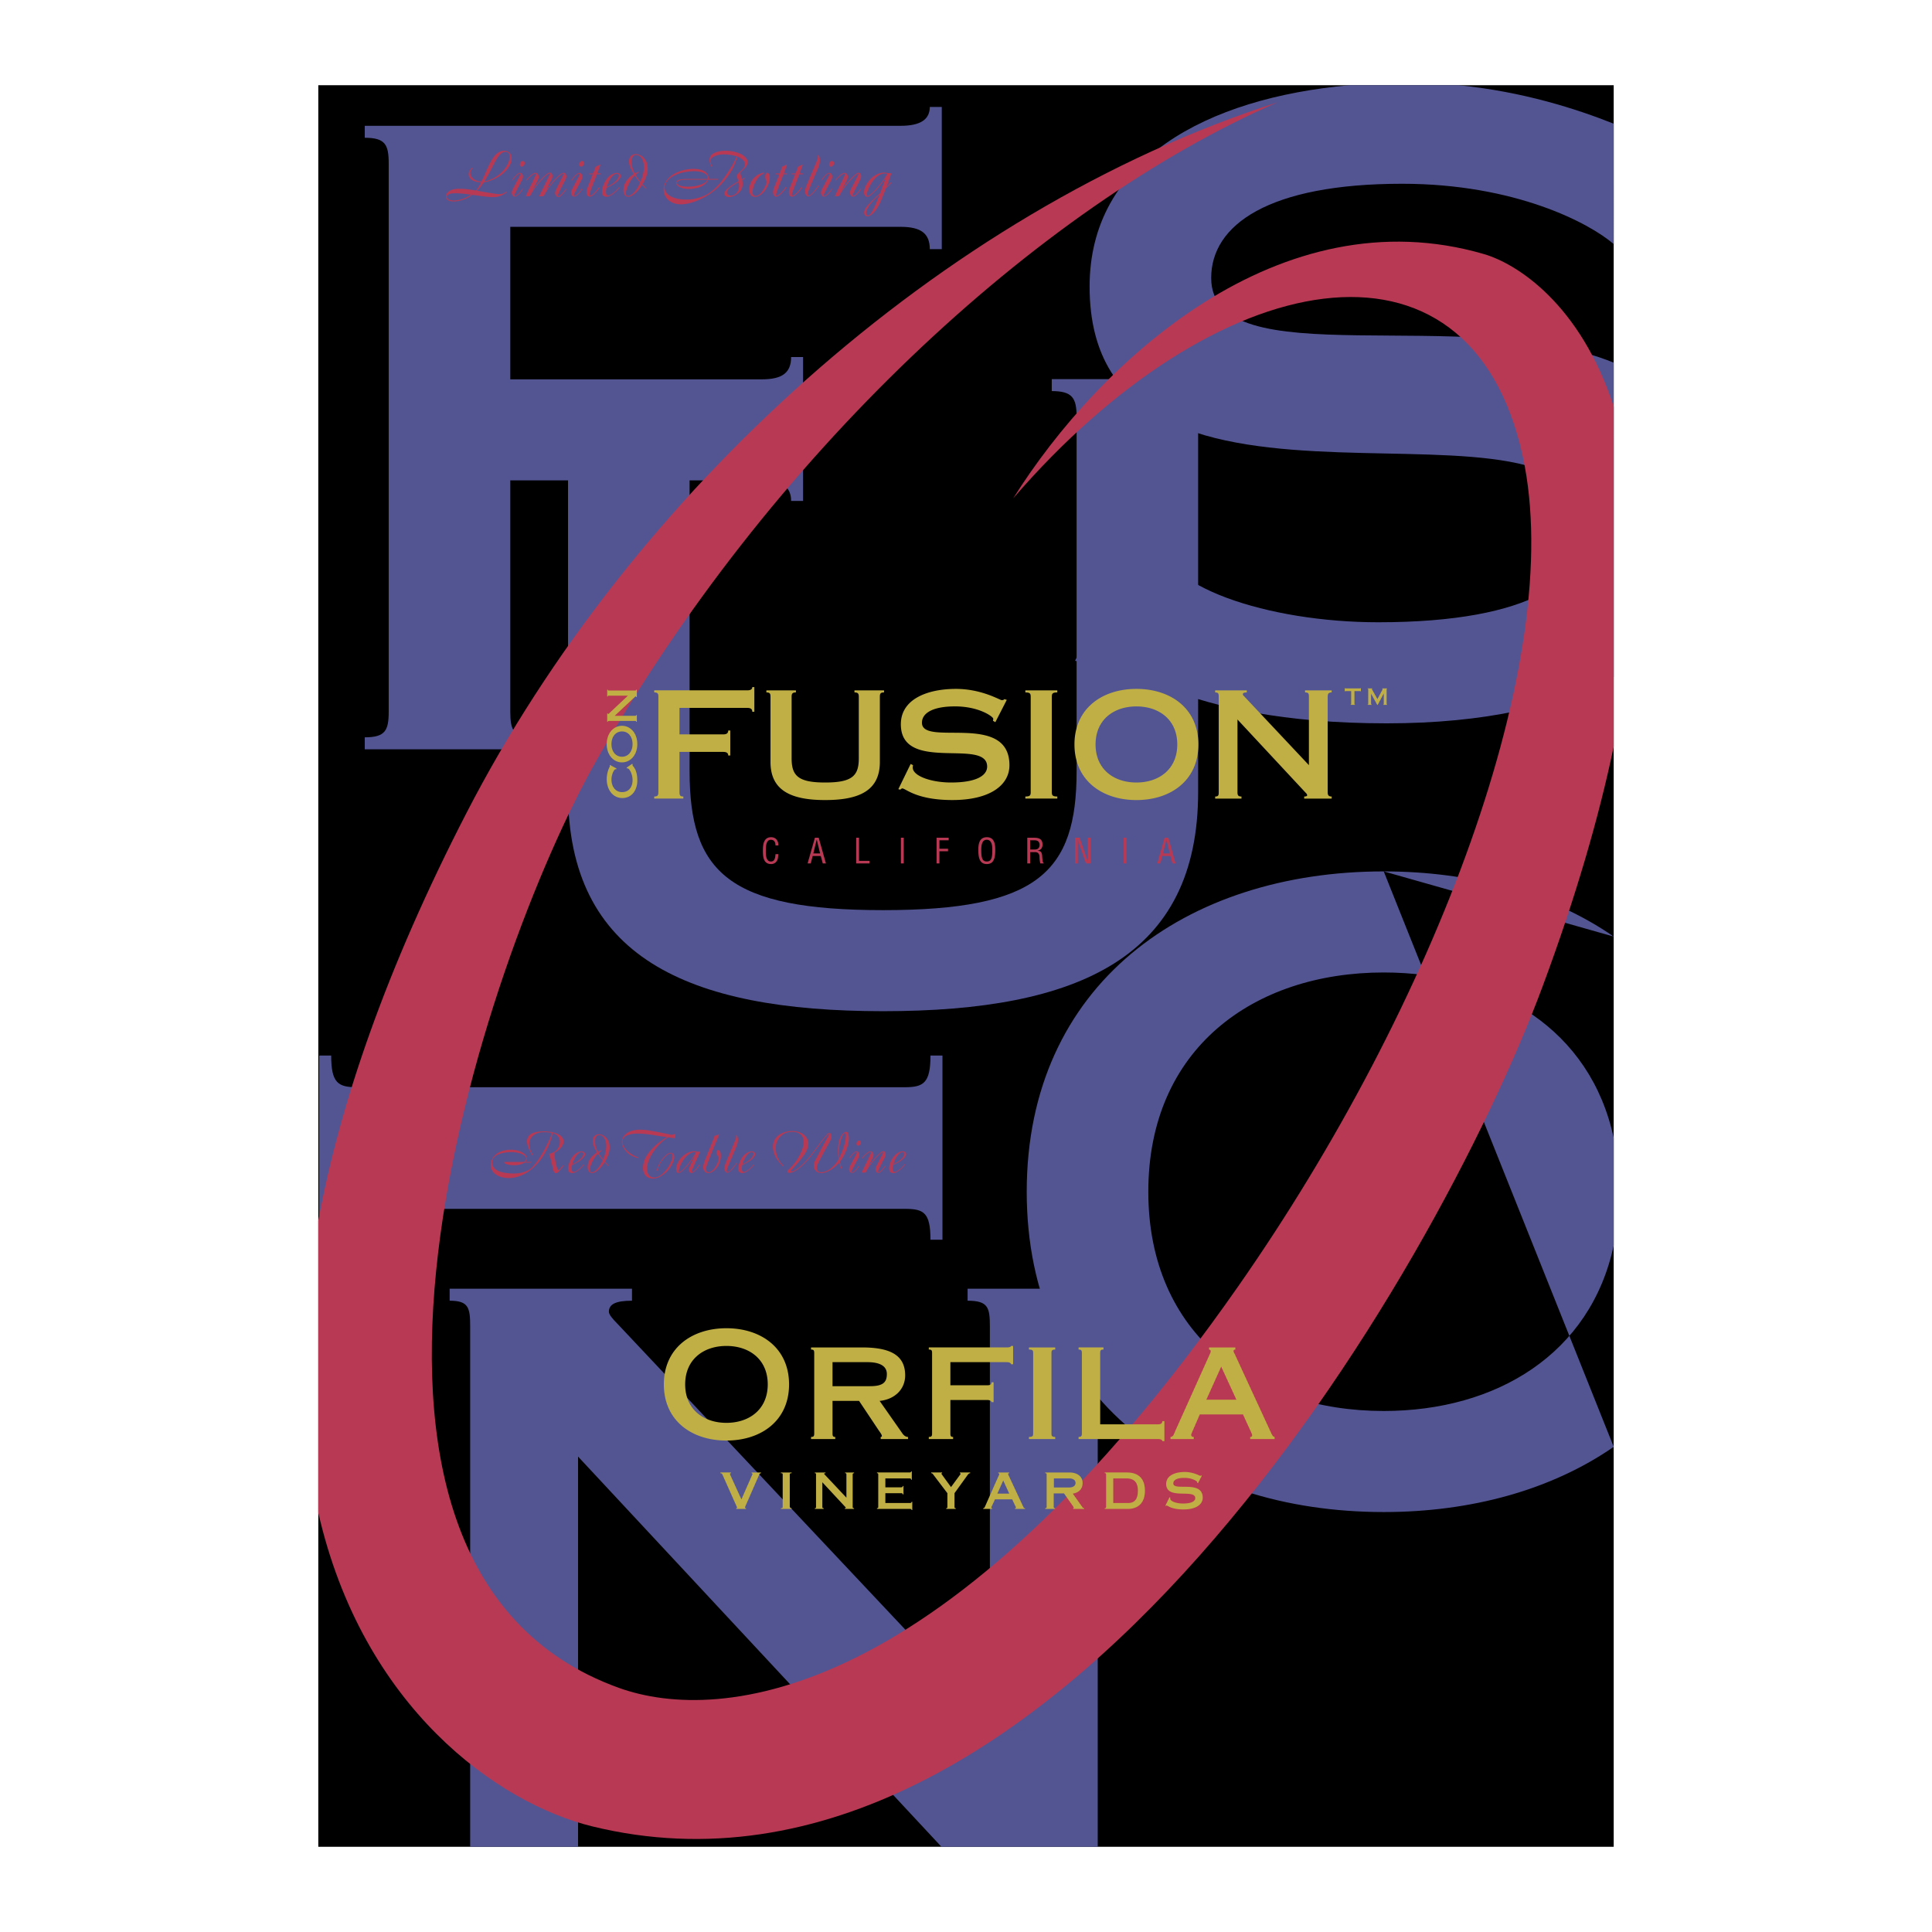 <svg xmlns="http://www.w3.org/2000/svg" width="2500" height="2500" viewBox="0 0 192.756 192.756"><g fill-rule="evenodd" clip-rule="evenodd"><path fill="#fff" d="M0 0h192.756v192.756H0V0z"/><path d="M31.756 8.504H161v175.748H31.756V8.504z"/><path d="M36.391 13.746c2.049 0 2.39.685 2.39 2.566V71c0 1.879-.341 2.563-2.39 2.563v1.197h16.742v-1.197c-1.881 0-2.222-.684-2.222-2.563V47.927h25.112c2.052 0 2.907.686 2.907 2.05h1.193V35.623H78.93c0 1.54-.855 2.223-2.907 2.223H50.911V22.632H89.86c2.053 0 2.905.686 2.905 2.225h1.196V10.671h-1.196c0 1.194-.853 1.881-2.905 1.881H36.391v1.194z" fill="#535593"/><path d="M68.799 41.582c0-1.879-12.127-1.879-12.127 0v37.43c0 16.406 11.789 21.875 31.433 21.875 19.647 0 31.433-5.47 31.433-21.875v-37.43c0-1.879.34-2.563 2.391-2.563v-1.194h-16.996v1.194c2.049 0 2.479.684 2.479 2.563v35.381c0 10.083-3.93 13.842-19.306 13.842-15.375 0-19.305-3.76-19.305-13.842V41.582h-.002z" fill="#535593"/><path d="M161 12.342c-3.713-1.475-9.039-3.198-15.471-3.838h-10.924c-14.141 1.277-25.895 7.424-25.895 20.083 0 28.369 49.631 7.607 49.631 24.354 0 4.7-5.297 9.142-20.844 9.142-10.934 0-21.951-3.589-21.951-8.63 0-.686.17-1.026.17-1.367l-1.365-.683-7.092 14.525 1.111.259c.43-.259.682-.686 1.197-.686 1.963 0 7.941 6.667 28.785 6.667 9.703 0 17.25-1.719 22.646-4.616v-31.37c-14.695-5.983-40.158 1.521-40.158-8.45 0-5.298 5.723-9.398 19.047-9.398 11.303 0 18.719 3.94 21.111 6.019V12.342H161zM35.606 108.473c-1.881 0-2.564-.426-2.564-3.162h-1.196v18.375h1.196c0-2.734.683-3.078 2.564-3.078h54.666c1.876 0 2.561.344 2.561 3.078h1.196v-18.375h-1.196c0 2.736-.685 3.162-2.561 3.162H35.606zM138.055 86.94c-19.73 0-35.619 11.279-35.619 31.96 0 20.678 15.889 31.957 35.619 31.957 8.758 0 16.754-2.225 22.945-6.506L138.055 86.94zM161 93.442c-6.191-4.28-14.188-6.502-22.945-6.502L161 93.442zm-22.945 3.581c11.254 0 20.643 5.711 22.945 16.527v10.693c-2.303 10.816-11.691 16.531-22.945 16.531-12.982 0-23.488-7.605-23.488-21.875-.001-14.272 10.505-21.876 23.488-21.876z" fill="#535593"/><path d="M109.521 132.336c0-1.881.598-2.564 2.307-2.564v-1.195h-15.29v1.195c2.048 0 2.222.684 2.222 2.564v39.221l-37.074-39.395c-.595-.594-.938-1.023-.938-1.281 0-.768.686-1.109 2.305-1.109v-1.195H44.861v1.195c1.879 0 2.049.684 2.049 2.564v51.916h10.763v-38.93l36.253 38.93h15.595v-51.916z" fill="#535593"/><path d="M127.461 10.205C93.778 21.032 62.893 49.408 46.574 81.043c-8.051 15.609-12.673 29.13-14.818 40.767v29.104c4.435 19.428 17.885 28.996 27.354 31.309 45.667 11.156 84.149-55.135 94.796-83.809 3.342-8.995 5.629-16.931 7.094-23.93V40.566c-3.318-10.238-9.662-14.257-12.938-15.214-20.328-5.938-38.32 10.584-46.977 24.369 20.104-23.313 45.572-28.415 50.844-4.178 4.396 20.193-8.811 54.786-28.422 82.834-28.992 41.467-51.661 43.654-61.757 40.023-33.842-12.18-13.521-72.629-2.267-92.477 17.187-30.308 43.892-55.209 67.978-65.718z" fill="#b83953"/><path d="M72.477 132.518c-3.457 0-6.243 1.977-6.243 5.602 0 3.627 2.787 5.604 6.243 5.604 3.461 0 6.248-1.977 6.248-5.604-.001-3.626-2.787-5.602-6.248-5.602zm0 1.767c2.279 0 4.121 1.334 4.121 3.834s-1.841 3.838-4.121 3.838c-2.275 0-4.117-1.338-4.117-3.838s1.842-3.834 4.117-3.834zM83.061 135.902h3.474c1.256 0 1.946.391 1.946 1.184 0 .795-.344 1.213-1.663 1.213h-3.757v-2.397zm2.65 3.866l1.857 2.785c.165.258.418.559.418.721 0 .074-.073.09-.12.09v.211h2.727v-.211c-.224 0-.419-.146-.555-.344l-2.277-3.252c1.512-.148 2.548-1.17 2.548-2.547 0-2.068-1.575-2.787-4.299-2.787h-5.091v.213c.271 0 .316.086.316.357v8.002c0 .268-.045.357-.316.357v.211h2.413v-.211c-.226 0-.271-.09-.271-.357v-3.238h2.65zM94.82 138.209v-2.307h5.618c.311 0 .434.119.434.211h.207v-1.828h-.207c0 .074-.123.148-.434.148h-7.773v.213c.286 0 .329.086.329.357v8.002c0 .268-.043.357-.329.357v.211h2.426v-.211c-.226 0-.271-.09-.271-.357v-3.326h3.686c.297 0 .416.121.416.211h.211v-1.979h-.211c0 .223-.119.297-.416.297H94.82v.001zM104.904 135.004c0-.271.062-.357.377-.357v-.213h-2.621v.213c.375 0 .418.086.418.357v8.002c0 .268-.043.357-.418.357v.211h2.621v-.211c-.314 0-.377-.09-.377-.357v-8.002zM107.611 143.574h7.934c.301 0 .42.104.42.209h.209v-1.994h-.209c0 .195-.119.316-.42.316h-5.779v-7.102c0-.271.045-.357.328-.357v-.213h-2.482v.213c.266 0 .328.086.328.357v8.002c0 .268-.062.357-.328.357v.212h-.001zM119.102 143.574v-.211c-.166 0-.254-.061-.254-.209 0-.107.088-.24.855-2.037h4.311c.838 1.855.91 1.93.91 2.1 0 .102-.072.146-.189.146v.211h2.438v-.211c-.135 0-.238-.146-.373-.449l-3.594-7.789c-.059-.137-.137-.227-.137-.332 0-.088.092-.146.182-.146v-.213h-2.623v.213c.092 0 .168.086.168.146 0 .121-.062.227-.104.332l-3.387 7.533c-.195.436-.225.689-.523.705v.211h2.32zm4.253-3.928h-2.996l1.482-3.295 1.514 3.295zM74.985 146.908v.072c.05 0 .09.033.09.072 0 .061-.04.121-.076.199l-1.028 2.342-1.054-2.314c-.055-.125-.088-.191-.088-.227 0-.045.043-.072.093-.072v-.072h-1.048v.072c.135.023.16.037.226.188l1.382 3.104c.021.047.05.088.05.143 0 .041-.01.051-.08.059v.072h.978v-.072c-.065 0-.1-.023-.1-.072 0-.057.02-.082.04-.129l1.354-3.098c.058-.131.088-.188.198-.193v-.072h-.937v-.002zM78.796 147.129c0-.111.028-.148.186-.148v-.072h-1.073v.072c.163 0 .181.037.181.148v3.195c0 .111-.018.148-.181.148v.072h1.073v-.072c-.158 0-.186-.037-.186-.148v-3.195zM85.075 147.129c0-.111.034-.148.135-.148v-.072h-.893v.072c.12 0 .13.037.13.148v2.293l-2.167-2.303c-.033-.033-.055-.059-.055-.076 0-.045.04-.062.135-.062v-.072h-1.064v.072c.111 0 .12.037.12.148v3.195c0 .111-.009.148-.12.148v.072h.883v-.072c-.108 0-.133-.037-.133-.148v-2.439l2.245 2.416c.065.068.095.092.095.135 0 .029-.049.037-.1.037v.072h.922v-.072c-.101 0-.135-.037-.135-.148v-3.196h.002zM87.496 150.545h3.28c.121 0 .17.037.17.109h.073v-.82h-.073c0 .082-.049.121-.17.121h-2.443v-.98h1.565c.121 0 .171.043.171.123h.07v-.84h-.07c0 .09-.05.131-.171.131h-1.565v-.889h2.401c.12 0 .167.037.167.129h.07v-.828h-.07c0 .068-.047.107-.167.107h-3.238v.072c.107 0 .127.037.127.148v3.195c0 .111-.02.148-.127.148v.074zM92.905 146.908v.072c.118 0 .17.086.243.186l1.373 1.809v1.35c0 .111-.018.148-.118.148v.072h.953v-.072c-.101 0-.125-.037-.125-.148v-1.35l1.304-1.809c.07-.1.156-.18.261-.186v-.072H95.77v.072c.035.006.071.033.071.062 0 .018-.021.045-.041.076l-.917 1.248-.89-1.223c-.038-.057-.067-.084-.067-.121 0-.025.029-.043.064-.043v-.072h-1.085v.001zM99.506 149.018l.588-1.307.6 1.307h-1.188zm-.524 1.527v-.072c-.045-.004-.074-.029-.074-.072 0-.066.074-.166.363-.814h1.713c.334.715.379.783.379.838 0 .025-.025.049-.09.049v.072h.996v-.072c-.105 0-.127-.033-.197-.188l-1.449-3.102a.308.308 0 0 1-.043-.131c0-.035.027-.062.105-.072v-.072h-1.088v.072c.062.01.105.033.105.09 0 .043-.033.098-.059.148l-1.359 3.066c-.07.158-.1.184-.189.188v.072h.887zM105.131 148.998h1.027l.916 1.303c.047.068.062.094.062.135 0 .02-.01.037-.068.037v.072h1.107v-.072c-.105 0-.145-.049-.213-.148l-.928-1.307c.615-.096.979-.471.979-1.064 0-.586-.457-1.045-1.326-1.045h-2.408v.072c.123 0 .145.037.145.148v3.195c0 .111-.021.148-.145.148v.072h.992v-.072c-.119 0-.141-.037-.141-.148v-1.326h.001zm.017-1.498h1.51c.357 0 .65.139.65.453s-.293.455-.65.455h-1.51v-.908zM110.359 150.324c0 .111-.02.148-.137.148v.072h2.314c1.027 0 1.695-.609 1.695-1.818 0-1.094-.537-1.818-1.803-1.818h-2.207v.072c.117 0 .137.037.137.148v3.196h.001zm.711-2.824h1.295c.662 0 1.16.258 1.16 1.227 0 .91-.371 1.229-.988 1.229h-1.467V147.5zM119.914 147.229l-.084-.025c-.012.016-.021.035-.09.035-.061 0-.666-.379-1.535-.379-.967 0-1.854.35-1.854 1.189 0 1.656 2.9.443 2.9 1.422 0 .277-.309.535-1.217.535-.641 0-1.285-.211-1.285-.506 0-.039.01-.059.01-.078l-.08-.041-.41.848.062.016c.023-.016.043-.037.07-.037.115 0 .463.389 1.684.389 1.275 0 1.912-.51 1.912-1.17 0-1.809-2.936-.609-2.936-1.43 0-.309.332-.549 1.109-.549.816 0 1.285.352 1.285.416a.394.394 0 0 1-.01.07l.08.043.389-.748zM135.191 70.283c-.043 0-.057-.015-.057-.062V68.95h.533c.053 0 .074.004.074.03h.037v-.326h-.037c0 .022-.021.03-.074.03h-1.391c-.055 0-.074-.007-.074-.03h-.037v.326h.037c0-.025.02-.03.074-.03h.531v1.271c0 .047-.006.062-.055.062v.038h.438v-.038h.001zM137.898 68.683v.04c.025.003.049.01.049.031 0 .017-.02.062-.049.109l-.471.884-.496-.884c-.02-.032-.051-.075-.051-.103 0-.027.016-.038.033-.038v-.04h-.465v.04c.051 0 .059.015.059.063v1.435c0 .047-.008.062-.059.062v.038h.412v-.038c-.062 0-.07-.015-.07-.062v-1.026h.006v-.005l-.014.005.623 1.126h.055l.592-1.126h.006v1.026c0 .047-.012.062-.051.062v.038h.385v-.038c-.041 0-.049-.015-.049-.062v-1.435c0-.048.008-.063.049-.063v-.04h-.494v.001z" fill="#c0af44"/><path d="M48.164 19.581c.385.045.741.087 1.029.087.281 0 .582-.029.996-.248.162-.083.388-.233.388-.271 0-.018-.024-.037-.045-.037-.018 0-.03.012-.042.025a1.04 1.04 0 0 1-.657.23c-.213 0-.306-.012-1.297-.173l-.95-.17c.301-.296.391-.402.688-.833.276-.045.526-.096 1.033-.321.15-.067.539-.286.765-.469.7-.557.976-1.171.976-1.598 0-.431-.269-.757-.74-.757-.906 0-1.345.988-1.971 2.425-.171.374-.188.419-.294.64-.183-.01-.564-.033-.865-.326a.777.777 0 0 1-.251-.542c0-.213.138-.352.163-.369.019-.018.051-.035.051-.062 0-.024-.02-.05-.045-.05-.064 0-.336.284-.336.615 0 .238.136.447.336.577.289.188.569.213.911.238-.1.205-.229.463-.519.82-.492-.088-.999-.176-1.61-.176-.557 0-.811.088-1.003.201-.369.219-.382.509-.382.577 0 .256.226.481.763.481.368 0 1.148-.105 1.861-.657l1.047.143zm.171-1.486c.325-.539.62-1.096.908-1.66.301-.59.669-1.285 1.176-1.285.239 0 .444.143.444.469 0 .221-.147.979-.918 1.668-.075.07-.431.381-.89.582-.143.063-.506.209-.72.226zm-1.342 1.33c-.418.281-.982.557-1.728.582-.532-.03-.687-.213-.692-.351.005-.168.148-.266.319-.318.172-.048.486-.056.586-.056.17 0 .331.013.514.025.474.043.565.048 1.001.118zM52.15 16.059c-.155.004-.281.2-.281.358 0 .118.08.208.181.208.158 0 .301-.153.301-.353 0-.168-.126-.213-.201-.213zm-1.051 1.899c-.007.013-.007.02-.007.025 0 .015.015.033.027.033.023 0 .047-.038.06-.058.376-.539.626-.64.672-.64.005 0 .068 0 .068.058 0 .09-.296.622-.339.695-.07.121-.16.313-.225.434-.224.419-.294.544-.294.732 0 .23.163.376.301.376.335 0 .808-.707.808-.75 0-.022-.015-.035-.025-.035-.033 0-.045.028-.05.04-.361.569-.663.677-.708.677-.025 0-.058-.024-.058-.064 0-.06.05-.168.083-.23.198-.394.412-.795.62-1.192.075-.134.146-.26.146-.438 0-.256-.167-.376-.29-.376-.283-.002-.704.564-.789.713zM52.873 19.581c.175-.339.449-.854 1.184-1.653.437-.471.703-.614.75-.614.033 0 .053.013.053.045 0 .025-.02.061-.065.161-.135.283-.301.609-.449.917l-.557 1.144h.444c.201-.361.507-.938 1.271-1.723.403-.414.64-.532.688-.532.024 0 .058.013.053.037-.016.056-.635 1.272-.748 1.517a.874.874 0 0 0-.11.375c0 .195.13.391.323.391.198 0 .414-.246.783-.728.007-.012.012-.02.012-.033 0-.012-.005-.03-.03-.03s-.045.018-.052.03c-.031.043-.487.67-.68.67-.058 0-.083-.03-.083-.075 0-.125.715-1.447.791-1.635a.595.595 0 0 0 .054-.249c0-.145-.07-.358-.255-.358-.259 0-.703.458-.953.727-.352.382-.62.762-.791 1.003l.271-.559c.07-.138.138-.269.206-.399.09-.179.138-.289.138-.434 0-.151-.061-.351-.269-.351-.2 0-.472.271-.732.531-.389.389-.685.803-.99 1.229.05-.106.075-.151.288-.549.045-.09.088-.17.131-.258.132-.251.195-.369.195-.534 0-.243-.155-.401-.313-.401-.168 0-.399.17-.589.346-.135.133-.344.357-.344.394 0 .015.007.04.03.04.025 0 .045-.025.056-.04.271-.344.647-.657.828-.657.057 0 .057.058.057.075 0 .038-.012.07-.033.101-.104.22-.273.582-.38.8-.314.64-.377.768-.603 1.279h.42zM58.074 16.059c-.158.004-.283.2-.283.358 0 .118.083.208.183.208.155 0 .301-.153.301-.353a.197.197 0 0 0-.201-.213zm-1.053 1.899c-.005.013-.005.02-.005.025 0 .015.01.033.022.033.024 0 .053-.038.065-.058.373-.539.624-.64.669-.64.004 0 .07 0 .07.058 0 .09-.296.622-.341.695-.067.121-.163.313-.226.434-.226.419-.295.544-.295.732 0 .23.165.376.301.376.341 0 .81-.707.81-.75 0-.022-.012-.035-.025-.035-.032 0-.044.028-.049.04-.364.569-.665.677-.708.677-.027 0-.058-.024-.058-.064 0-.06.05-.168.083-.23.2-.394.414-.795.62-1.192.075-.134.145-.26.145-.438 0-.256-.166-.376-.291-.376-.278-.002-.699.564-.787.713zM59.175 17.3h-.326c-.035 0-.067.018-.067.05 0 .038.024.038.049.045h.309l-.366.918c-.173.441-.255.649-.255.862 0 .123.042.444.313.444.309 0 .771-.56.996-.881.005-.018.005-.03.005-.042 0-.025-.012-.038-.03-.038-.025 0-.038.021-.05.038-.213.309-.678.827-.866.827-.03 0-.055-.012-.067-.07-.005-.013-.005-.03-.005-.042 0-.058.018-.105.035-.158.043-.123.083-.243.126-.361l.574-1.497h.295c.018 0 .071 0 .071-.053 0-.03-.025-.038-.045-.043h-.286l.223-.582c.013-.038.07-.201.083-.234v-.018c0-.012-.005-.037-.028-.037-.01 0-.047.018-.077.03a2.38 2.38 0 0 1-.347.153l-.264.689zM60.513 18.74c.291-.136.742-.336 1.13-.7.271-.266.284-.401.284-.476 0-.12-.088-.306-.384-.306-.331 0-.695.23-.941.516-.361.427-.536 1.042-.536 1.357 0 .135.032.501.437.501.566 0 1.311-.878 1.311-.935 0-.013-.012-.03-.04-.03-.018 0-.018.005-.077.087-.284.357-.798.752-1.036.752-.177 0-.206-.246-.206-.383s.025-.25.058-.383zm.025-.086c.223-.797.675-1.316.987-1.316.137 0 .219.092.219.192 0 .179-.244.681-1.206 1.124zM64.114 18.378c.289-.481.507-1.016.507-1.58 0-.896-.638-1.422-1.184-1.422-.336 0-.678.208-.678.752 0 .361.246.833.284.896.025.058.164.293.193.346-.67.415-1.034.977-1.034 1.598 0 .374.158.657.477.657.238 0 .514-.163.8-.438.271-.259.459-.545.592-.733.035.038.213.226.249.261.021.021.121.12.143.12.015 0 .027 0 .027-.025 0-.018-.004-.025-.058-.083-.105-.112-.213-.23-.318-.349zm-.782-1.073c-.118-.235-.309-.619-.309-1.119 0-.614.233-.722.457-.722.472 0 .765.552.765 1.191 0 .514-.148 1.009-.344 1.479-.288-.351-.382-.516-.486-.691.155-.131.185-.148.298-.227.02-.012.037-.022.037-.047 0-.033-.037-.033-.045-.033-.018 0-.1.033-.173.075a6.123 6.123 0 0 1-.2.094zm-.005.214c.135.19.217.312.349.471.13.156.143.176.188.234-.135.298-.281.604-.536.896-.213.243-.472.425-.66.425-.158 0-.233-.125-.233-.263 0-.288.259-.94.598-1.424.103-.156.153-.202.294-.339zM68.46 17.852c-.19.013-.446.025-.647.071-.312.075-.349.261-.349.331 0 .256.462.595 1.252.595.218 0 .544-.033.85-.108.372-.09.59-.23.798-.403.16-.141.205-.221.298-.409h.928c.012-.004.03-.004.03-.037 0-.025-.018-.033-.03-.038h-.9c0-.038.005-.078.005-.12a.8.8 0 0 0-.293-.562c-.309-.258-.854-.321-1.205-.321-.727 0-2.117.246-2.761 1.262a1.474 1.474 0 0 0-.226.769c0 .796.62 1.503 1.729 1.503 1.033 0 2.25-.602 2.881-1.041.652-.457.853-.649 1.327-1.17.141-.156.409-.502.584-.753.437-.632.562-.988.845-1.804.327.139.753.371.753.798 0 .173-.065.301-.459.688a2.42 2.42 0 0 0-.175.158c-.151.138-.175.23-.175.313 0 .06.012.108.062.231.033.095.055.188.08.281-.625.371-1.375.81-1.375 1.229 0 .043.012.338.449.338.351 0 .678-.175.948-.409.13-.11.409-.362.409-.905 0-.141-.019-.249-.043-.379l.201-.105c.02-.007.05-.021.05-.055 0-.023-.017-.041-.038-.041-.018 0-.035.013-.048.018l-.188.108c-.007-.042-.02-.085-.033-.13-.02-.067-.045-.138-.062-.208a1.419 1.419 0 0 1-.058-.256c0-.088.033-.118.196-.275.092-.096.23-.231.288-.293.168-.189.243-.401.243-.555 0-.323-.338-.586-.481-.687-.381-.255-1.104-.443-1.721-.443-.56 0-1.111.143-1.367.374a.698.698 0 0 0-.239.552c0 .183.05.359.138.547.063.12.07.13.088.13.018 0 .042-.022.042-.045 0-.012-.013-.022-.018-.035a1.11 1.11 0 0 1-.155-.51c0-.186.131-.325.331-.426.417-.213.838-.218 1.038-.218.532 0 .891.093 1.242.188a7.545 7.545 0 0 1-.602 1.158c-.415.677-.913 1.392-1.38 1.861a4.539 4.539 0 0 1-.845.697c-.356.226-.753.36-1.151.469a3.728 3.728 0 0 1-1.053.129c-1.36 0-2.154-.506-2.154-1.213 0-.409.308-.752.551-.927.544-.407 1.184-.553 1.51-.607.357-.062.682-.083.876-.083.521 0 1.366.151 1.366.682 0 .033-.007.058-.012.096H68.46v-.005zm2.123.075c-.081.161-.15.296-.637.482-.095.04-.371.105-.379.113-.313.075-.639.1-.962.1-.221 0-.57-.018-.803-.117-.238-.108-.259-.19-.259-.258 0-.163.208-.231.309-.256.143-.044.472-.062.62-.062h2.111v-.002zm3.107.244c.042.152.05.333.05.37 0 .181-.071.512-.258.72-.05.057-.25.258-.544.258-.138 0-.406-.078-.406-.326 0-.188.147-.354.331-.496.075-.055.388-.288.827-.526zM76.504 18.146a2.92 2.92 0 0 1-.424.896c-.125.191-.383.509-.689.509-.226 0-.306-.183-.306-.396 0-.392.313-1.397.971-1.766.018-.013.13-.075.143-.083.018-.005.035-.018.035-.035 0-.018-.018-.053-.047-.053-.013 0-.118.035-.151.045-.21.067-.481.15-.778.447a1.762 1.762 0 0 0-.503 1.201c0 .464.218.728.574.728.732 0 1.467-1.111 1.467-1.906 0-.244-.083-.489-.241-.489-.155 0-.205.208-.205.359-.001.262.105.454.154.543zM77.789 17.3h-.324c-.038 0-.07.018-.07.05 0 .038.028.038.051.045h.308l-.366.918c-.173.441-.256.649-.256.862 0 .123.045.444.314.444.308 0 .77-.56.996-.881.007-.018.007-.03.007-.042 0-.025-.012-.038-.032-.038-.023 0-.036.021-.05.038-.213.309-.675.827-.866.827-.03 0-.055-.012-.065-.07-.008-.013-.008-.03-.008-.042 0-.058.018-.105.038-.158.043-.123.081-.243.123-.361l.577-1.497h.294c.02 0 .07 0 .07-.053 0-.03-.025-.038-.045-.043h-.286l.226-.582a7.95 7.95 0 0 1 .08-.234v-.018c0-.012-.005-.037-.025-.037-.013 0-.05.018-.08.03a2.288 2.288 0 0 1-.347.153l-.264.689zM79.369 17.3h-.327c-.038 0-.067.018-.067.05 0 .038.022.038.047.045h.309l-.364.918c-.176.441-.256.649-.256.862 0 .123.043.444.311.444.309 0 .772-.56.999-.881.004-.018.004-.03.004-.042 0-.025-.012-.038-.03-.038-.027 0-.04.021-.05.038-.214.309-.678.827-.865.827-.03 0-.058-.012-.071-.07-.005-.013-.005-.03-.005-.042 0-.058.018-.105.038-.158.042-.123.08-.243.125-.361l.577-1.497h.293c.018 0 .07 0 .07-.053 0-.03-.028-.038-.045-.043h-.289l.229-.582c.01-.038.065-.201.077-.234v-.018c0-.012-.005-.037-.024-.037-.01 0-.048.018-.081.03a2.373 2.373 0 0 1-.343.153l-.262.689zM80.547 18.309c-.13.313-.218.554-.218.752 0 .381.161.533.311.533.369 0 1.079-1.057 1.079-1.084 0-.013-.005-.03-.028-.03-.018 0-.043.035-.08.088-.058.075-.673.94-.928.94-.088 0-.101-.058-.101-.145 0-.101.033-.186.133-.464l.885-2.083c.113-.255.198-.524.198-.807 0-.319-.098-.532-.151-.532-.017 0-.058.005-.058.055 0 .021.01.096.01.116 0 .125-.022.168-.165.552l-.887 2.109zM83.003 16.059c-.158.004-.283.2-.283.358 0 .118.082.208.183.208.155 0 .301-.153.301-.353a.198.198 0 0 0-.201-.213zm-1.053 1.899c-.005.013-.005.02-.005.025 0 .015.012.033.024.033.022 0 .048-.038.063-.058.374-.539.625-.64.67-.64.005 0 .067 0 .067.058 0 .09-.293.622-.338.695-.068.121-.16.313-.226.434-.226.419-.293.544-.293.732 0 .23.163.376.3.376.336 0 .809-.707.809-.75 0-.022-.013-.035-.023-.035-.035 0-.048.028-.052.04-.362.569-.665.677-.708.677-.026 0-.058-.024-.058-.064 0-.06.052-.168.083-.23.201-.394.414-.795.622-1.192.073-.134.143-.26.143-.438 0-.256-.165-.376-.288-.376-.282-.002-.703.564-.79.713zM83.715 19.581c.213-.399.346-.64.885-1.31.043-.047.469-.549.783-.795.093-.075.193-.137.236-.137.021 0 .04.005.04.02 0 .03-.163.356-.193.416l-.505.981c-.08.151-.155.306-.155.464 0 .213.138.394.306.394.213 0 .364-.176.72-.619a.87.87 0 0 0 .09-.126v-.005c0-.022-.008-.035-.026-.035-.027 0-.04.013-.145.148-.275.349-.469.549-.594.549-.051 0-.075-.038-.075-.07 0-.065.13-.331.176-.426l.522-1.019c.064-.128.134-.259.134-.422 0-.123-.062-.351-.238-.351-.087 0-.206.015-.625.427a8.322 8.322 0 0 0-1.061 1.288l.208-.403c.093-.178.188-.349.273-.527a.901.901 0 0 0 .112-.378c0-.143-.072-.392-.311-.392-.12 0-.283.035-.639.386-.05.045-.293.302-.293.351 0 .025.023.033.035.033.02 0 .035-.025.045-.045.469-.57.778-.652.82-.652.033 0 .071.025.071.062 0 .03-.058.168-.13.326-.17.356-.46.928-.627 1.292-.088.188-.179.383-.259.574h.42v.001zM87.816 19.274c-.271.233-.645.584-.891.833-.381.396-.708.748-.708 1.111 0 .286.213.364.331.364.326 0 .84-.459 1.252-1.345.163-.344.371-.882.514-1.262.028-.065.053-.12.071-.183.075-.078.418-.401.484-.469.06-.07.065-.078.065-.1 0-.028-.03-.028-.035-.028-.025 0-.04.015-.053.033-.144.167-.286.286-.374.369l.461-1.31-.423-.025a.458.458 0 0 1-.12-.025 1.46 1.46 0 0 0-.188-.012c-1.119 0-1.997 1.234-1.997 1.951 0 .244.085.457.326.457.105 0 .226-.025.599-.391.083-.075.376-.362.727-.801.271-.33.319-.408.51-.672l-.551 1.505zm.695-1.936c-.096.205-.283.594-1.079 1.484-.213.238-.644.71-.858.71-.062 0-.095-.03-.095-.12 0-.352.723-2.107 1.812-2.107.077 0 .129.013.22.033zm-.765 2.087c-.012.038-.03.078-.042.113-.241.623-.396 1.021-.632 1.447-.179.313-.309.507-.479.507-.173 0-.173-.173-.173-.231 0-.369.309-.788.574-1.088.113-.133.146-.166.421-.434.075-.071.148-.146.226-.219.035-.033.067-.065.105-.095zM50.379 115.924c-.035.008-.075.008-.075.047 0 .086.312.285.978.285.53 0 .843-.15.883-.174.053-.025.095-.055.148-.086h.644c.028 0 .05-.004.05-.037 0-.027-.022-.027-.04-.035h-.562c.085-.094.163-.188.163-.354 0-.367-.557-.859-1.595-.859-1.301 0-2.012.719-2.012 1.52 0 .129.01.531.419.875.446.363 1.018.428 1.415.428 1.249 0 2.812-.891 3.79-2.908.384-.789.486-1.264.552-1.582.15.041.318.092.497.277a.846.846 0 0 1 .224.582c0 .393-.178.795-.57 1.02-.15.084-.348.16-.412.172-.044.01-.085.016-.085.055 0 .025.01.049.022.072.068.145.178.592.221.795.047.191.092.389.138.586.05.229.103.443.309.443.125 0 .216-.1.381-.291.063-.064.347-.391.347-.432 0-.018-.022-.039-.04-.039-.053 0-.341.449-.437.449-.08 0-.13-.113-.233-.502-.018-.072-.188-.727-.166-1.217.442-.285.896-.604.896-1.158 0-.061-.01-.408-.486-.67-.54-.293-1.237-.303-1.503-.303-.94 0-1.657.223-1.657 1.016 0 .551.524 1.379.56 1.395.004 0 .009.008.018.008.015 0 .032-.018.032-.043 0-.023-.01-.033-.032-.074a1.938 1.938 0 0 1-.357-1.029c0-.191.058-.684.567-.982.374-.215.79-.215.968-.215.238 0 .539.033.734.076-.168.471-.19.516-.514 1.193-.507 1.051-1.202 2.084-1.698 2.426-.6.406-1.344.428-1.676.428-.406 0-.93-.078-1.166-.146-.552-.158-.91-.477-.91-.938 0-.734.828-.91 1.054-.959.147-.031.438-.094.91-.094.103 0 .501.031.821.129.12.037.604.211.604.504 0 .182-.133.285-.221.348h-1.898v-.002zM57.091 116.225c.266-.125.674-.305 1.028-.637.243-.24.258-.363.258-.434 0-.107-.08-.277-.352-.277-.298 0-.632.209-.853.471-.332.389-.489.947-.489 1.234 0 .123.027.453.396.453.515 0 1.195-.795 1.195-.85 0-.01-.015-.027-.038-.027-.015 0-.015.008-.071.082-.258.324-.724.684-.939.684-.161 0-.188-.225-.188-.35a1.36 1.36 0 0 1 .053-.349zm.02-.077c.206-.725.617-1.199.901-1.199.123 0 .198.088.198.178-.001.16-.221.613-1.099 1.021zM60.364 115.895c.263-.438.461-.92.461-1.436 0-.814-.58-1.291-1.076-1.291-.306 0-.614.188-.614.682 0 .332.224.758.256.814.023.051.148.27.178.314-.609.377-.94.889-.94 1.453 0 .344.141.6.432.6.218 0 .467-.148.729-.4.246-.232.417-.494.538-.666.032.031.193.205.226.238.018.018.108.107.13.107.012 0 .022 0 .022-.023 0-.014-.005-.021-.05-.072-.098-.102-.194-.213-.292-.32zm-.71-.973c-.11-.217-.281-.564-.281-1.02 0-.559.211-.654.417-.654.427 0 .694.5.694 1.082 0 .467-.135.914-.312 1.344-.261-.318-.349-.467-.444-.627.144-.121.17-.137.273-.207.018-.008.035-.021.035-.043 0-.029-.035-.029-.04-.029a.545.545 0 0 0-.161.068c-.075.035-.148.066-.181.086zm-.007.195c.128.17.198.285.319.426.12.141.132.16.17.211-.123.273-.253.551-.489.814-.193.225-.429.387-.597.387-.143 0-.21-.113-.21-.238 0-.26.233-.855.542-1.293.095-.141.14-.184.265-.307zM67.375 113.168c-.007-.012-.02-.027-.042-.027-.016 0-.108.023-.136.027-.058.018-.121.041-.184.055a41.627 41.627 0 0 0-.386-.082l-1.134-.227c-.551-.1-1.071-.203-1.605-.203-.456 0-.918.068-1.304.316-.21.137-.535.438-.535.902 0 .484.347.906.627 1.143.369.312.931.467.994.467.022 0 .035-.014.035-.035 0-.025-.018-.031-.078-.055a2.858 2.858 0 0 1-1.106-.686c-.13-.139-.404-.422-.404-.838 0-.406.266-.57.472-.654.281-.125.667-.174 1.048-.174.326 0 .785.037 1.219.098.204.027.409.062.62.098.131.023.72.109.838.123l.25.043c-.374.186-.897.557-1.299.943-.243.248-.479.496-.67.787-.309.471-.439.893-.439 1.328 0 .357.108.607.293.809.151.158.412.256.685.256.376 0 .747-.162 1.144-.467.654-.506.993-1.285.993-1.67 0-.346-.21-.432-.361-.432-.351 0-.996.646-1.309 1.498-.01.033-.09.242-.09.268 0 .023.01.041.027.041.031 0 .036-.014.069-.115.103-.301.263-.758.729-1.256.178-.188.394-.367.58-.367.137 0 .182.115.182.26 0 .406-.373 1.146-.865 1.637-.171.17-.501.502-.968.502-.444 0-.707-.342-.707-.885 0-.9.752-1.939 1.301-2.488.374-.375.62-.518.808-.631l.507.061.125.018c.05 0 .056-.018.075-.045v-.343h.001zM68.945 116.105c-.13.293-.196.434-.196.594 0 .273.163.336.234.336.271 0 .812-.73.812-.795 0-.02-.012-.033-.035-.033-.027 0-.038.033-.053.059-.281.451-.622.686-.665.686-.022 0-.032-.023-.032-.041 0-.107.198-.557.318-.832l.529-1.18h-.361a.77.77 0 0 0-.243-.037c-.682 0-1.211.547-1.357.719-.351.439-.441.877-.441 1.045 0 .125.029.4.245.4.175 0 .351-.168.487-.299a6.37 6.37 0 0 0 .925-1.109c.118-.176.131-.199.193-.275l-.36.762zm.491-1.142c-.17.32-.273.5-.722 1.076-.143.176-.364.455-.622.688-.041.035-.233.219-.336.219-.022 0-.04-.008-.04-.082 0-.146.181-.854.712-1.434.332-.357.658-.486.878-.486a.398.398 0 0 1 .13.019zM71.293 113.32c-.061.205-.061.205-.271.719-.099.25-.547 1.363-.638 1.59-.155.41-.223.586-.223.832 0 .445.318.574.524.574.512 0 1.234-.779 1.234-1.715 0-.377-.09-.471-.125-.506-.045-.051-.096-.074-.141-.074-.071 0-.156.051-.156.209 0 .225.125.393.223.523-.022.219-.045.451-.283.861-.296.5-.589.625-.725.625-.249 0-.269-.26-.269-.328 0-.092 0-.164.216-.729.093-.252.832-2.107 1.101-2.725l-.467.144zM72.484 115.834c-.121.283-.198.5-.198.684 0 .346.148.484.283.484.337 0 .981-.963.981-.986 0-.014-.007-.027-.023-.027-.018 0-.04.031-.075.078-.05.07-.607.857-.84.857-.08 0-.093-.053-.093-.131 0-.094.027-.174.121-.424l.8-1.893c.103-.232.183-.477.183-.734 0-.291-.09-.484-.136-.484-.018 0-.052.008-.052.051l.005.104c0 .113-.016.154-.146.504l-.81 1.917zM74.062 116.225c.269-.125.677-.305 1.031-.637.245-.24.255-.363.255-.434 0-.107-.08-.277-.346-.277-.301 0-.632.209-.855.471-.329.389-.489.947-.489 1.234 0 .123.03.453.398.453.514 0 1.189-.795 1.189-.85 0-.01-.01-.027-.033-.027-.018 0-.018.008-.075.082-.253.324-.722.684-.94.684-.158 0-.186-.225-.186-.35 0-.123.023-.226.051-.349zm.022-.077c.206-.725.617-1.199.901-1.199.125 0 .2.088.2.178 0 .16-.221.613-1.101 1.021zM81.493 115.463c-.201.381-.296.564-.296.838 0 .453.329.734.755.734.299 0 .753-.146 1.282-.557.246-.201.369-.342.514-.496.061.258.083.336.158.566.005.025.017.053.047.053.015 0 .038-.016.038-.037 0-.016-.075-.227-.085-.26a3.855 3.855 0 0 1-.108-.385 4 4 0 0 0 .403-.643c.364-.721.489-1.33.489-1.703 0-.281-.062-.504-.125-.584-.056-.066-.103-.066-.136-.066-.238 0-.828.455-.828 1.912 0 .301.03.525.071.82a3.281 3.281 0 0 1-.708.855 1.926 1.926 0 0 1-.396.273c-.216.115-.459.17-.632.17-.276 0-.439-.162-.439-.449 0-.201.055-.309.341-.855l.426-.795c.125-.223.246-.445.369-.67.121-.215.276-.488.309-.672.005-.033.012-.076.012-.111 0-.154-.062-.365-.21-.365-.093 0-.152.033-.461.396a32.2 32.2 0 0 0-.781 1.016c-.348.473-.722.963-1.071 1.35-.825.918-1.339 1.072-1.434 1.072-.062 0-.08-.047-.08-.059 0-.027.024-.059.245-.295.045-.057.266-.297.314-.348.364-.412.607-.721.807-1.033.211-.318.366-.678.366-1.059 0-.645-.639-1.229-1.59-1.229-.973 0-1.941.506-1.941 1.564 0 .9.649 1.582.83 1.771.025.021.045.055.068.074.027.027.06.059.08.088.012.006.022.016.04.016.022 0 .04-.025.04-.041 0-.027-.008-.035-.085-.107-.081-.078-.233-.223-.389-.488a2.476 2.476 0 0 1-.306-1.174c0-.178 0-.748.564-1.244.238-.217.557-.379 1.099-.379.184 0 .552.01.833.266.113.109.288.303.288.734 0 .672-.472 1.676-1.229 2.492-.098.1-.201.209-.251.256-.115.098-.148.129-.148.211 0 .084.058.129.193.129.412 0 1.023-.426 1.44-.852.309-.314.331-.336.637-.709.12-.148.486-.621.748-.975.599-.803.694-.934.955-1.217.053-.064.12-.131.161-.131.008 0 .098-.025-.015.154-.07.145-.138.242-.161.295-.045.096-.08.135-.318.574l-.699 1.309zm2.235.08c-.014-.152-.032-.309-.037-.461v-.045c0-.49.095-1.004.286-1.518.06-.168.221-.473.334-.473.05 0 .055.041.065.059.015.08.015.143.015.193 0 .242-.08.869-.387 1.623a8.402 8.402 0 0 1-.276.622zM85.709 113.789c-.141.006-.256.182-.256.324 0 .107.073.186.164.186.143 0 .275-.135.275-.318 0-.153-.112-.192-.183-.192zm-.958 1.727c-.005.01-.005.016-.005.023 0 .01.012.027.022.027.022 0 .048-.035.057-.051.342-.492.57-.582.607-.582.01 0 .065 0 .065.051 0 .08-.267.564-.309.633-.06.109-.145.285-.206.393-.205.381-.266.496-.266.668 0 .211.148.34.274.34.305 0 .734-.641.734-.684 0-.016-.013-.029-.022-.029-.028 0-.041.023-.045.033-.333.52-.604.617-.647.617a.056.056 0 0 1-.051-.055c0-.059.045-.156.076-.211.181-.361.375-.725.564-1.084.068-.127.13-.24.13-.398 0-.232-.147-.342-.261-.342-.255 0-.636.514-.717.651zM86.359 116.99c.193-.365.313-.582.8-1.191.043-.045.432-.498.713-.723.087-.07.178-.127.218-.127.015 0 .033.008.033.02 0 .027-.148.324-.175.379l-.454.893c-.076.137-.144.277-.144.42 0 .191.123.357.278.357.196 0 .332-.16.656-.561.012-.016.08-.104.08-.119v-.004c0-.016-.005-.029-.022-.029-.023 0-.035.014-.133.131-.249.318-.426.502-.54.502-.045 0-.066-.031-.066-.062 0-.062.12-.301.158-.387l.474-.93c.062-.113.125-.23.125-.379 0-.115-.058-.318-.215-.318-.081 0-.188.01-.572.383-.033.039-.238.244-.499.555a9.53 9.53 0 0 0-.465.623c.065-.127.128-.246.189-.373.087-.16.173-.312.253-.479a.835.835 0 0 0 .101-.342c0-.129-.068-.357-.284-.357-.108 0-.259.031-.582.354-.045.037-.266.273-.266.318 0 .023.022.027.032.027.018 0 .027-.021.043-.039.424-.518.703-.592.745-.592.028 0 .061.023.061.057 0 .027-.05.152-.118.297-.153.324-.417.844-.57 1.174-.08.17-.161.346-.236.523h.382v-.001zM89.118 116.225c.266-.125.675-.305 1.028-.637.246-.24.259-.363.259-.434 0-.107-.081-.277-.349-.277-.301 0-.632.209-.853.471-.333.389-.491.947-.491 1.234 0 .123.028.453.399.453.514 0 1.191-.795 1.191-.85 0-.01-.013-.027-.035-.027-.018 0-.018.008-.073.082-.256.324-.725.684-.941.684-.158 0-.188-.225-.188-.35.001-.123.025-.226.053-.349zm.02-.077c.206-.725.618-1.199.901-1.199.128 0 .198.088.198.178-.001.16-.221.613-1.099 1.021zM77.656 84.349c.013-.458-.239-.82-.728-.82-.727 0-.815.725-.815 1.302 0 .614.03 1.377.82 1.377a.645.645 0 0 0 .557-.289c.123-.175.133-.336.15-.544.008-.05.008-.104.016-.155h-.286l-.015.173c-.035.281-.108.56-.447.56-.519 0-.511-.777-.499-1.126 0-.339.008-1.041.499-1.041.356 0 .457.261.462.564h.286v-.001zM80.572 86.145h.317l.188-.74h.811l.2.74h.316l-.723-2.566h-.376l-.733 2.566zm1.25-.996h-.677l.335-1.364h.011l.331 1.364zM86.752 86.145v-.256h-1.047v-2.31h-.284v2.566h1.331zM89.883 86.145h.285v-2.566h-.285v2.566zM93.728 86.145v-1.212h.855v-.255h-.855v-.841h.92v-.258h-1.206v2.566h.286zM97.607 84.808c.006.71.098 1.399.846 1.399s.842-.689.844-1.399c.004-.59-.088-1.279-.838-1.279-.764 0-.852.689-.852 1.279zm1.395.007c-.002.743-.08 1.136-.549 1.136-.471 0-.549-.394-.551-1.136-.004-.573.105-1.031.543-1.031.451.001.561.459.557 1.031zM102.775 83.837h.4c.191 0 .537.01.543.452.008.446-.361.466-.494.469h-.449v-.921zm0 1.179h.496c.334 0 .438.221.438.477 0 .171.027.489.09.652h.33v-.058c-.064 0-.088-.113-.098-.161a6.485 6.485 0 0 1-.055-.571c-.043-.342-.123-.447-.457-.479v-.008c.299-.04.484-.255.494-.556.018-.593-.326-.732-.863-.732h-.658v2.566h.283v-1.13zM108.531 85.673c0 .095.004.195.008.289h-.008a2.092 2.092 0 0 0-.09-.281l-.725-2.102h-.465v2.566h.283v-2.047c0-.128-.002-.261-.004-.391h.004c.025.152.057.268.1.386l.713 2.052h.467v-2.566h-.283v2.094zM112.115 86.145h.283v-2.566h-.283v2.566zM115.461 86.145h.314l.189-.74h.809l.203.74h.312l-.721-2.566h-.375l-.731 2.566zm1.25-.996h-.68l.338-1.364h.01l.332 1.364z" fill="#b83953"/><path d="M65.272 69.084c.354 0 .415.118.415.444v9.494c0 .326-.061.444-.415.444v.208h2.905v-.208c-.326 0-.384-.118-.384-.444v-4.005h4.357c.356 0 .503.118.503.356h.208V72.88h-.208c0 .268-.147.389-.503.389h-4.357v-2.642h6.76c.354 0 .501.118.501.387h.208V68.55h-.208c0 .207-.147.325-.501.325h-9.281v.209zM78.98 69.528c0-.326.075-.444.429-.444v-.208h-2.947v.208c.354 0 .411.118.411.444v6.496c0 2.847 2.049 3.798 5.456 3.798 3.411 0 5.455-.951 5.455-3.798v-6.496c0-.326.061-.444.417-.444v-.208h-2.95v.208c.357 0 .432.118.432.444v6.141c0 1.75-.684 2.402-3.353 2.402-2.668 0-3.349-.652-3.349-2.402v-6.141h-.001zM100.447 69.826l-.24-.075c-.043.045-.07.103-.264.103-.18 0-1.988-1.123-4.568-1.123-2.876 0-5.497 1.035-5.497 3.528 0 4.924 8.61 1.319 8.61 4.225 0 .817-.918 1.587-3.614 1.587-1.899 0-3.81-.622-3.81-1.498 0-.117.028-.178.028-.235l-.236-.118-1.229 2.518.191.045c.075-.045.12-.121.208-.121.339 0 1.377 1.159 4.997 1.159 3.792 0 5.69-1.512 5.69-3.471 0-5.367-8.73-1.809-8.73-4.242 0-.918.993-1.63 3.303-1.63 2.42 0 3.812 1.038 3.812 1.229a.957.957 0 0 1-.029.208l.238.135 1.14-2.224zM104.939 69.528c0-.326.074-.444.549-.444v-.208H102.3v.208c.473 0 .533.118.533.444v9.494c0 .326-.061.444-.533.444v.208h3.188v-.208c-.475 0-.549-.118-.549-.444v-9.494zM113.383 68.731c-3.424 0-6.184 1.956-6.184 5.542 0 3.589 2.76 5.549 6.184 5.549s6.18-1.959 6.18-5.549c-.001-3.586-2.756-5.542-6.18-5.542zm0 1.748c2.252 0 4.074 1.319 4.074 3.794 0 2.479-1.822 3.798-4.074 3.798-2.256 0-4.078-1.319-4.078-3.798 0-2.475 1.822-3.794 4.078-3.794zM132.463 69.528c0-.326.102-.444.398-.444v-.208h-2.654v.208c.357 0 .383.118.383.444v6.81l-6.43-6.837c-.105-.103-.162-.178-.162-.223 0-.135.117-.193.396-.193v-.208h-3.156v.208c.326 0 .355.118.355.444v9.494c0 .326-.029.444-.355.444v.208h2.625v-.208c-.328 0-.4-.118-.4-.444v-7.239l6.668 7.163c.193.209.285.269.285.402 0 .087-.15.118-.297.118v.208h2.742v-.208c-.297 0-.398-.118-.398-.444v-9.495zM62.519 76.588l.041.078c.015-.002.033-.007.062-.007.151 0 .489.526.489 1.176 0 .583-.281 1.194-1.051 1.194-.682 0-1.053-.594-1.053-1.234 0-.639.312-1.055.398-1.055.025 0 .042.012.063.02l.045-.088-.649-.351-.035.085c.01.018.025.04.025.073h-.01v-.01c.01.005-.308.489-.308 1.271 0 1.077.639 1.879 1.547 1.879 1.021 0 1.503-.873 1.503-1.736 0-1.192-.479-1.442-.479-1.53a.16.16 0 0 1 .015-.07l-.04-.083-.563.388zM60.535 74.238c0 1.071.667 1.824 1.524 1.824.858 0 1.525-.753 1.525-1.824s-.667-1.823-1.525-1.823c-.857.001-1.524.752-1.524 1.823zm.471 0c0-.748.427-1.262 1.053-1.262.625 0 1.051.514 1.051 1.262 0 .745-.427 1.262-1.051 1.262-.626 0-1.053-.517-1.053-1.262zM61.328 71.417l1.974-1.846c.053-.048.095-.09.121-.09.027 0 .047.025.047.062h.067v-.732h-.067c0 .064-.028.083-.115.083h-2.589c-.087 0-.115-.018-.115-.083h-.069v.674h.069c0-.057.028-.078.115-.078h1.884l-1.856 1.746c-.043.04-.061.077-.1.077-.033 0-.043-.02-.043-.047h-.069v.823h.069c0-.058.028-.078.115-.078h2.589c.087 0 .115.021.115.078h.067v-.66h-.067c0 .048-.028.07-.115.07h-2.027v.001z" fill="#c0af44"/></g></svg>